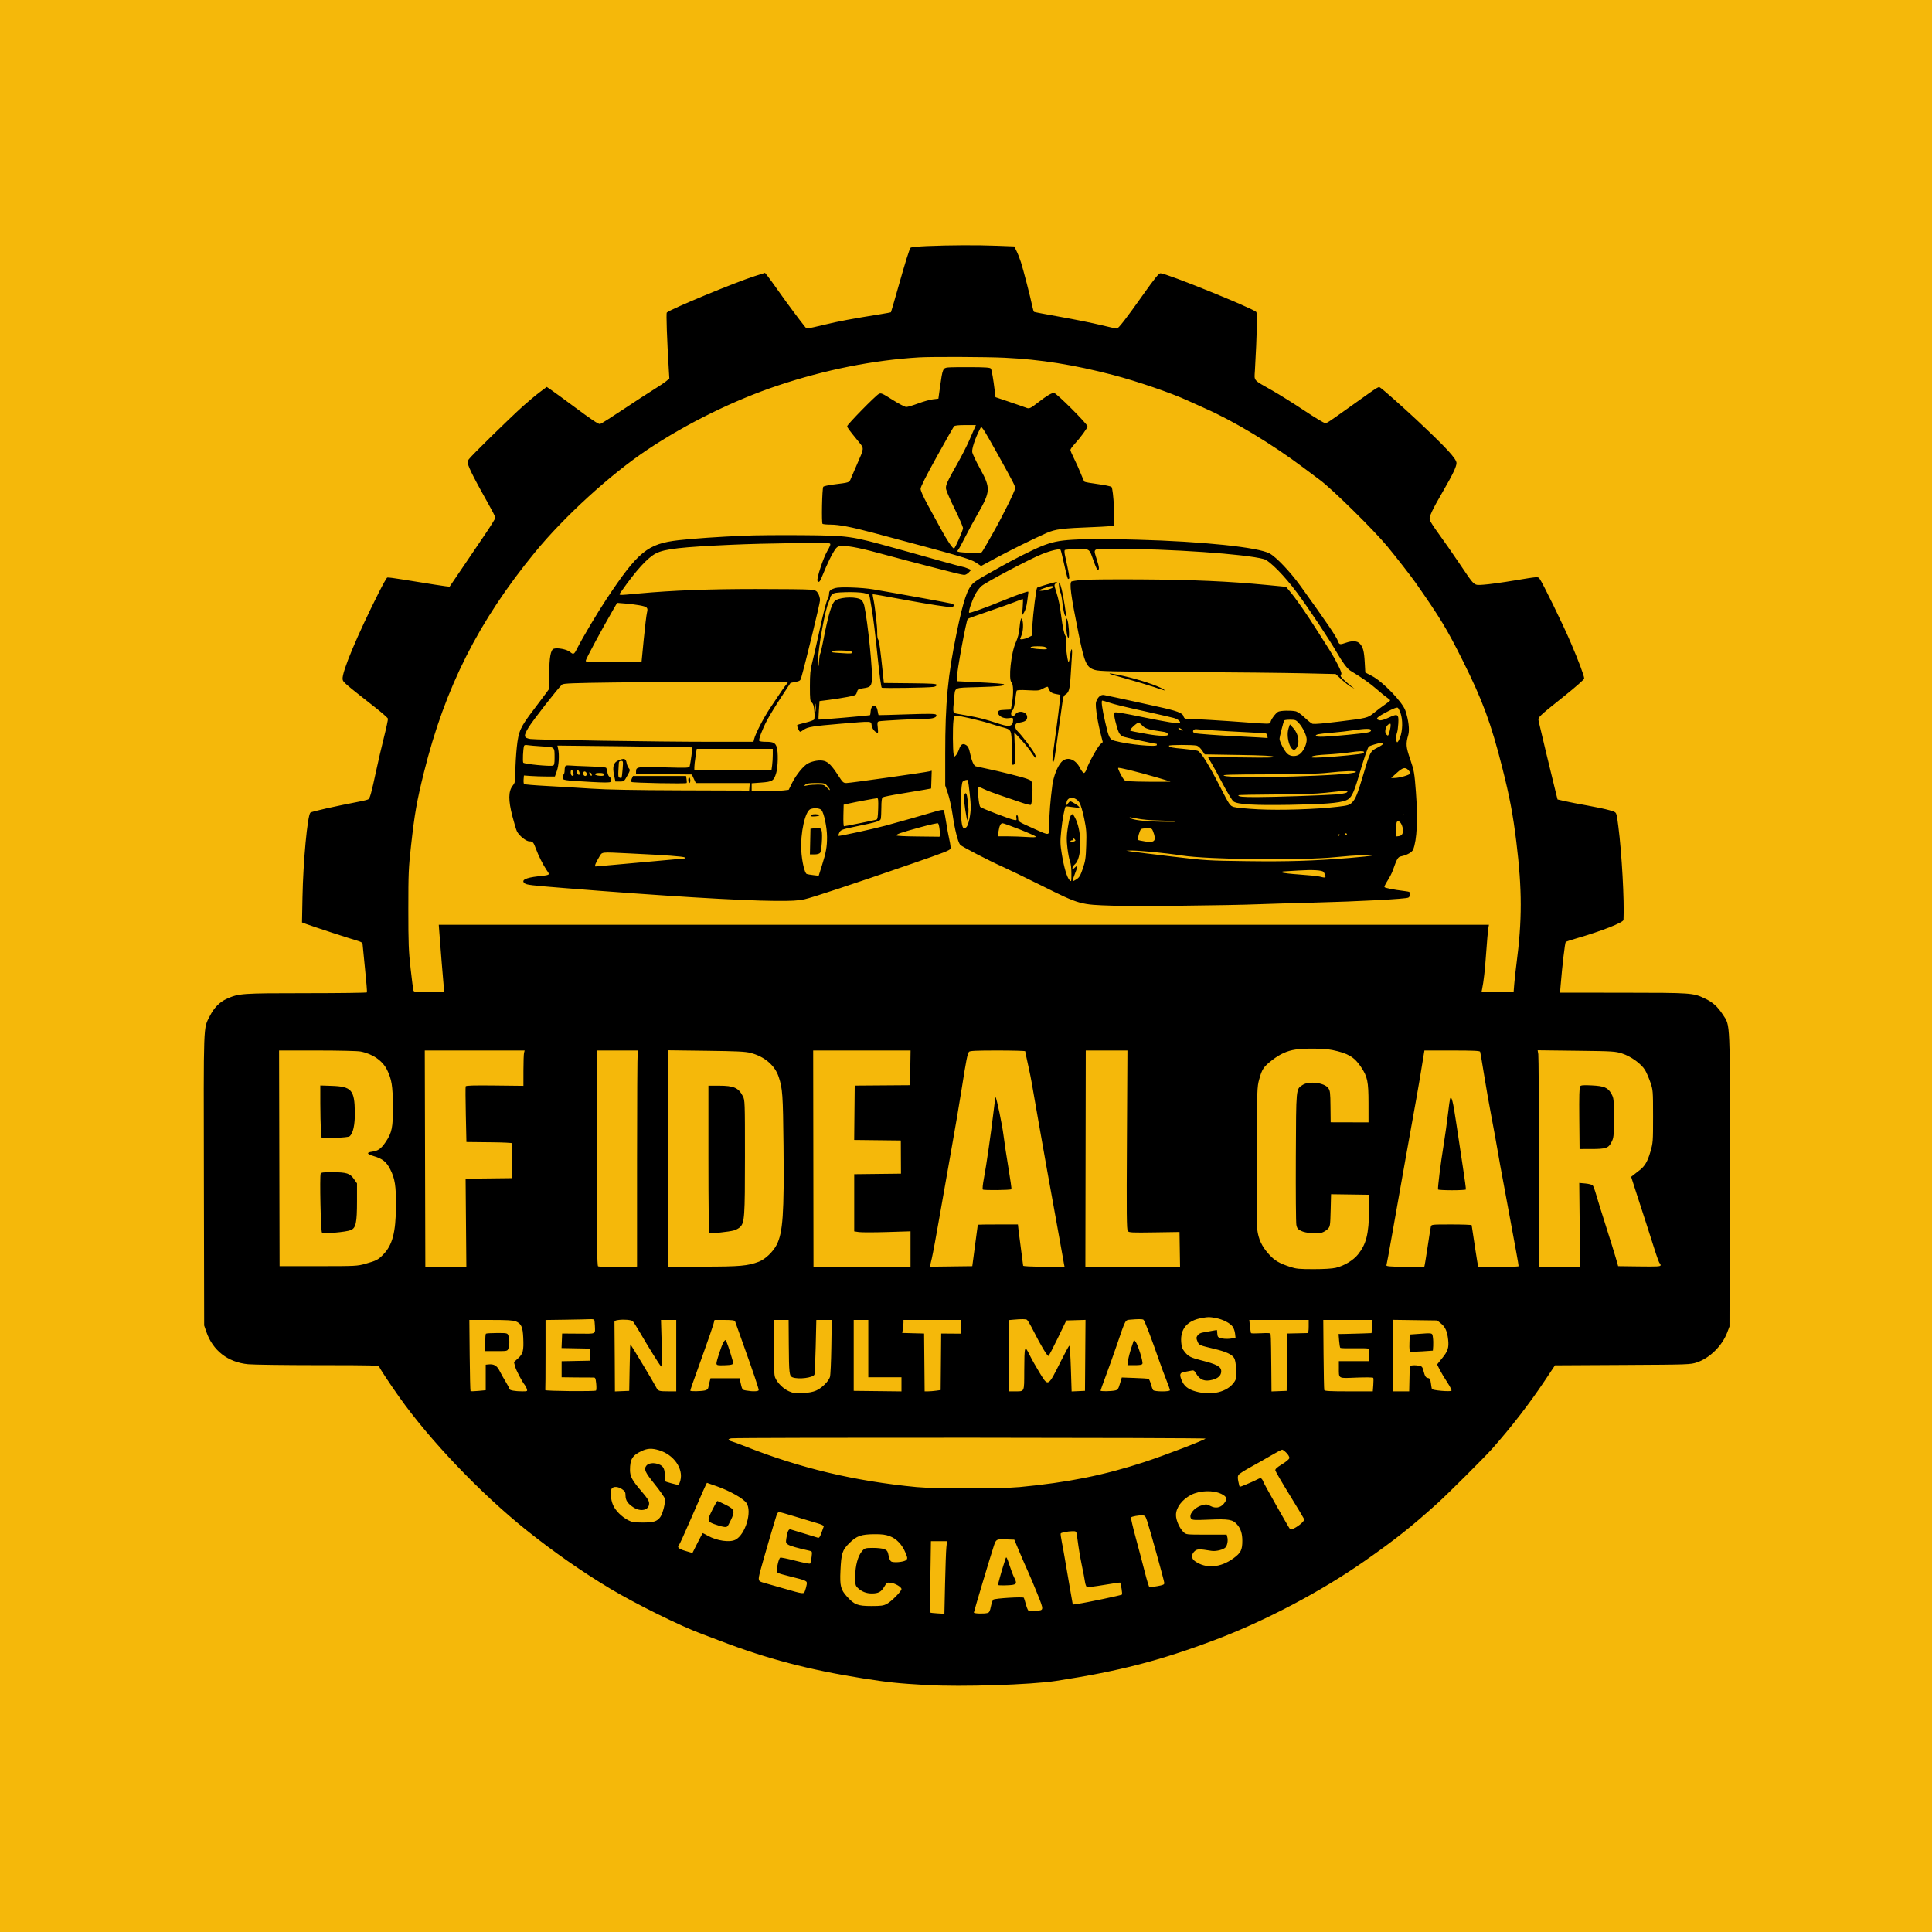 <svg width="512" height="512" viewBox="0 0 512 512" fill="none" xmlns="http://www.w3.org/2000/svg">
<rect width="512" height="512" fill="#F5B80A"/>
<path fill-rule="evenodd" clip-rule="evenodd" d="M245.623 65.216C243.385 65.313 241.451 65.503 241.326 65.639C240.999 65.995 239.977 69.259 237.953 76.412C236.979 79.856 236.15 82.708 236.11 82.75C236.071 82.793 234.914 83.008 233.539 83.23C225.469 84.531 222.578 85.073 218.42 86.063C213.798 87.164 213.794 87.165 213.357 86.623C211.823 84.719 208.539 80.302 206.459 77.344C205.119 75.439 203.732 73.527 203.378 73.095L202.734 72.309L199.967 73.189C194.755 74.846 177.76 81.889 176.714 82.826C176.51 83.009 176.739 89.639 177.235 97.891L177.381 100.318L176.56 101.009C176.109 101.389 174.633 102.381 173.28 103.213C171.926 104.046 168.235 106.45 165.077 108.556C161.919 110.661 159.188 112.384 159.01 112.384C158.498 112.384 156.776 111.226 151.901 107.602C149.409 105.75 146.814 103.853 146.134 103.387L144.897 102.539L143.07 103.904C142.065 104.655 140.103 106.291 138.711 107.539C135.052 110.819 124.75 120.92 124.216 121.75C123.781 122.427 123.79 122.524 124.436 124.112C124.806 125.022 126.118 127.582 127.353 129.801C131.023 136.397 131.25 136.831 131.25 137.244C131.25 137.462 129.997 139.482 128.465 141.733C126.933 143.984 124.222 147.984 122.44 150.622C120.658 153.26 119.175 155.446 119.145 155.48C119.086 155.547 112.8 154.581 106.759 153.576C104.647 153.224 102.788 152.986 102.628 153.048C102.469 153.109 101.507 154.807 100.491 156.82C94.665 168.367 90.581 178.126 90.796 179.985C90.884 180.75 91.131 180.965 99.493 187.527C101.267 188.919 102.758 190.238 102.806 190.458C102.855 190.678 102.382 192.896 101.755 195.387C101.128 197.879 100.194 201.896 99.678 204.314C98.456 210.041 98.043 211.547 97.622 211.811C97.432 211.93 96.617 212.154 95.81 212.31C88.745 213.673 82.557 215.065 82.258 215.359C81.481 216.124 80.341 228.321 80.163 237.775L80.037 244.457L81.195 244.89C82.945 245.543 92.763 248.753 94.528 249.248C95.592 249.547 96.079 249.818 96.082 250.114C96.085 250.351 96.376 253.299 96.728 256.666C97.08 260.032 97.31 262.88 97.24 262.994C97.169 263.108 89.954 263.204 81.206 263.206C63.958 263.212 63.292 263.258 60.101 264.691C58.214 265.537 56.724 267.054 55.609 269.263C53.861 272.724 53.955 270.157 54.035 312.696L54.109 351.268L54.681 352.933C56.39 357.913 60.384 361.019 65.744 361.538C67.112 361.67 75.46 361.782 84.294 361.786C99.345 361.793 100.368 361.822 100.529 362.259C100.734 362.815 103.171 366.502 105.749 370.154C113.838 381.613 127.452 395.867 139.529 405.519C146.731 411.275 154.189 416.487 161.585 420.934C168.416 425.041 180.601 431.059 186.109 433.046C186.64 433.238 188.828 434.067 190.973 434.888C203.253 439.593 214.469 442.538 228.642 444.781C235.39 445.849 238 446.123 245.562 446.555C254.752 447.08 273.204 446.49 279.9 445.456C296.571 442.884 307.377 440.097 321.875 434.631C335.302 429.568 350.215 421.706 361.743 413.61C369.839 407.926 373.994 404.632 380.837 398.472C383.59 395.994 393.525 386.097 395.455 383.909C400.655 378.017 405.279 372.033 409.39 365.875L412.09 361.83L430.015 361.733C447.663 361.638 447.968 361.627 449.706 361.048C453.08 359.924 456.404 356.645 457.729 353.133L458.333 351.534L458.403 312.968C458.483 269.623 458.58 271.97 456.58 268.899C455.175 266.743 453.889 265.591 451.768 264.588C448.671 263.124 448.314 263.1 430.149 263.084L413.424 263.069L413.588 261.07C414.021 255.821 414.729 249.812 414.936 249.633C415.062 249.524 416.305 249.105 417.697 248.703C424.382 246.77 430.206 244.485 430.243 243.78C430.5 238.849 429.788 225.958 428.872 218.969C428.345 214.94 428.553 215.32 426.546 214.723C425.563 214.431 422.96 213.874 420.761 213.485C418.563 213.097 415.865 212.574 414.766 212.323L412.767 211.867L412.305 210.022C411.275 205.914 407.898 191.867 407.751 191.078C407.559 190.052 407.526 190.084 414.699 184.347C417.521 182.09 419.829 180.053 419.829 179.82C419.829 179.11 418.406 175.317 416.207 170.167C414.188 165.437 408.773 154.353 407.97 153.305C407.583 152.801 407.466 152.81 401.512 153.803C398.177 154.36 394.428 154.874 393.182 154.946C390.446 155.104 390.968 155.566 386.643 149.156C384.912 146.591 382.497 143.128 381.274 141.459C380.052 139.79 378.977 138.124 378.884 137.757C378.684 136.961 379.533 135.145 382.461 130.104C384.967 125.791 385.987 123.652 385.988 122.717C385.988 121.569 383.304 118.668 375.321 111.185C371.882 107.962 366.523 103.206 365.904 102.829C365.222 102.412 365.979 101.954 358.234 107.474C351.579 112.217 351.731 112.118 351.148 112.118C350.864 112.118 348.375 110.616 345.617 108.782C342.858 106.947 339.093 104.589 337.248 103.541C331.953 100.534 332.403 101.049 332.565 98.176C333.125 88.239 333.242 82.974 332.909 82.666C331.716 81.566 309.074 72.415 307.544 72.415C307.093 72.415 306.031 73.721 302.993 78.01C298.411 84.479 296.4 87.07 295.962 87.068C295.721 87.066 293.785 86.64 291.66 86.121C289.535 85.602 284.743 84.635 281.012 83.973C277.281 83.311 274.141 82.715 274.035 82.65C273.93 82.585 273.703 81.844 273.532 81.004C273.072 78.746 271.194 71.477 270.557 69.484C270.252 68.531 269.727 67.201 269.391 66.529L268.779 65.306L264.165 65.13C258.858 64.929 251.494 64.963 245.623 65.216ZM266.205 94.799C275.829 95.266 284.539 96.651 294.991 99.374C301.23 101 310.472 104.171 314.774 106.163C315.911 106.689 317.92 107.595 319.239 108.176C327.017 111.604 337.022 117.626 345.459 123.96C347.423 125.434 349.371 126.891 349.787 127.198C353.038 129.591 364.048 140.431 367.624 144.759C370.06 147.709 373.883 152.615 375.115 154.375C381.701 163.781 383.43 166.636 387.631 175.052C392.889 185.582 395.142 191.678 398.101 203.381C400.075 211.186 400.949 215.785 401.844 223.099C403.396 235.763 403.401 243.884 401.865 255.55C401.648 257.194 401.392 259.528 401.296 260.737L401.121 262.935H396.864H392.607L392.757 262.203C393.202 260.022 393.521 257.191 393.858 252.41C394.064 249.479 394.313 246.631 394.409 246.082L394.585 245.082H255.432H116.28L116.454 247.414C116.748 251.354 117.365 258.967 117.556 261.004L117.737 262.935H113.72C110.126 262.935 109.687 262.886 109.559 262.469C109.48 262.213 109.145 259.605 108.814 256.674C108.292 252.042 108.213 249.983 108.213 240.952C108.213 231.431 108.273 230.019 108.933 224.101C109.886 215.55 110.451 212.342 112.344 204.713C117.925 182.233 126.792 164.646 141.759 146.373C149.55 136.862 161.832 125.66 171.619 119.139C182.052 112.187 194.574 106.034 206.176 102.158C218.654 97.989 231.469 95.436 243.564 94.707C246.893 94.507 261.4 94.566 266.205 94.799ZM251.241 97.382C249.88 97.515 249.781 97.751 249.132 102.426L248.684 105.658L247.23 105.829C246.431 105.923 244.663 106.417 243.301 106.927C241.939 107.437 240.533 107.854 240.175 107.854C239.817 107.854 238.175 107 236.525 105.956C233.768 104.212 233.474 104.086 232.89 104.399C231.982 104.884 224.511 112.516 224.515 112.953C224.519 113.299 225.026 113.983 227.66 117.2C229.014 118.854 229.026 118.712 227.181 122.909C226.473 124.522 225.711 126.283 225.489 126.824C225.043 127.911 225.233 127.846 220.84 128.403C219.479 128.575 218.28 128.849 218.175 129.01C217.86 129.495 217.682 138.605 217.983 138.827C218.13 138.934 219.106 139.024 220.153 139.026C222.341 139.031 225.667 139.668 231.173 141.134C254.434 147.332 257.15 148.117 258.576 149.055L259.997 149.991L263.772 147.955C267.729 145.818 273.838 142.802 277.338 141.255C279.676 140.222 281.456 139.999 289.97 139.676C292.632 139.575 294.951 139.404 295.126 139.296C295.592 139.008 295.066 129.521 294.557 129.05C294.356 128.863 292.702 128.518 290.881 128.282C289.06 128.046 287.484 127.76 287.378 127.646C287.272 127.532 286.856 126.6 286.453 125.574C286.051 124.548 285.26 122.782 284.694 121.65C284.129 120.517 283.666 119.433 283.666 119.241C283.666 119.048 284.155 118.356 284.751 117.703C286.413 115.883 288.196 113.444 288.196 112.991C288.196 112.376 279.934 104.124 279.319 104.124C278.676 104.124 277.358 104.907 275.273 106.528C273.052 108.255 272.767 108.387 271.956 108.059C271.582 107.907 269.597 107.216 267.545 106.522L263.815 105.26L263.612 103.559C263.251 100.529 262.822 98.063 262.594 97.692C262.419 97.408 261.276 97.323 257.363 97.301C254.61 97.286 251.855 97.322 251.241 97.382ZM258.248 113.517C258.039 113.993 257.394 115.476 256.814 116.812C256.234 118.148 254.919 120.726 253.894 122.541C250.901 127.834 250.551 128.614 250.715 129.621C250.794 130.111 251.848 132.519 253.055 134.971C254.263 137.424 255.233 139.679 255.21 139.983C255.158 140.679 253.131 145.26 252.84 145.342C252.483 145.443 251.006 143.255 249.266 140.049C248.365 138.39 246.803 135.525 245.796 133.683C244.698 131.677 243.964 130.018 243.964 129.546C243.964 129.026 245.419 126.137 248.248 121.039C250.605 116.794 252.658 113.169 252.811 112.985C253.001 112.756 253.96 112.651 255.857 112.651H258.626L258.248 113.517ZM264.663 120.839C268.872 128.456 269.011 128.73 269.011 129.428C269.011 130.069 265.759 136.646 263.23 141.12C260.298 146.306 260.183 146.491 259.862 146.51C258.783 146.576 255.143 146.446 254.41 146.317C253.623 146.177 253.571 146.116 253.915 145.727C254.125 145.488 254.959 143.973 255.767 142.361C256.575 140.749 258.027 138.056 258.995 136.376C262.535 130.231 262.586 129.391 259.722 124.194C258.662 122.27 257.729 120.295 257.65 119.804C257.511 118.946 258.433 116.145 259.597 113.894L260.021 113.075L260.592 113.79C260.906 114.184 262.737 117.356 264.663 120.839ZM197.199 141.962C190.336 142.262 183.736 142.717 179.857 143.158C171.614 144.096 169.116 146.132 160.729 158.749C158.264 162.457 154.366 169.024 152.87 171.987C152.132 173.451 151.954 173.527 151.05 172.766C150.245 172.089 147.768 171.601 146.758 171.922C145.922 172.187 145.546 174.319 145.567 178.676L145.586 182.483L144.746 183.65C144.285 184.291 142.797 186.27 141.441 188.047C137.881 192.711 137.405 193.77 136.954 198.033C136.751 199.949 136.584 202.813 136.582 204.398C136.579 207.127 136.54 207.331 135.85 208.237C134.711 209.73 134.693 212.077 135.787 216.312C136.26 218.14 136.804 219.944 136.995 220.321C137.586 221.483 139.427 222.966 140.278 222.966C141.185 222.966 141.394 223.204 142.035 224.965C142.688 226.76 143.941 229.246 144.89 230.63C145.788 231.94 145.91 231.856 142.575 232.235C139.255 232.613 138.008 233.268 139.044 234.09C139.561 234.5 140.654 234.631 149.503 235.342C175.363 237.42 196.099 238.682 205.46 238.747C209.884 238.778 211.502 238.689 213.187 238.324C215.197 237.889 226.056 234.292 241.699 228.881C250.45 225.854 251.709 225.36 251.892 224.885C251.973 224.673 251.843 223.645 251.602 222.601C251.361 221.556 250.971 219.429 250.734 217.875C250.497 216.32 250.219 214.91 250.115 214.743C249.979 214.523 249.298 214.627 247.678 215.114C244.921 215.943 238.067 217.888 234.611 218.82C231.308 219.712 222.319 221.661 222.175 221.518C222.115 221.457 222.226 221.076 222.422 220.67C222.791 219.908 223.112 219.789 226.91 219.003C232.456 217.855 233.249 217.613 233.408 217.021C233.494 216.7 233.566 215.343 233.568 214.005C233.57 212.38 233.682 211.487 233.905 211.313C234.088 211.17 236.276 210.726 238.768 210.326C241.259 209.927 244.077 209.455 245.029 209.279L246.761 208.958L246.839 206.604L246.916 204.251L246.223 204.425C245.025 204.725 225.261 207.511 224.326 207.511C223.515 207.511 223.326 207.343 222.215 205.626C220.451 202.899 219.548 201.963 218.377 201.648C217.259 201.346 215.442 201.632 214.119 202.316C212.96 202.915 210.993 205.321 209.954 207.41L209.01 209.308L207.635 209.473C206.878 209.564 204.67 209.64 202.728 209.641L199.198 209.643V208.609V207.575L201.756 207.383C204.734 207.16 205.082 206.934 205.712 204.813C206.194 203.189 206.264 199.193 205.831 197.953C205.446 196.847 204.898 196.586 202.962 196.586C202.081 196.586 201.296 196.481 201.216 196.351C200.986 195.979 202.02 193.246 203.301 190.837C203.946 189.624 205.605 186.908 206.988 184.801L209.503 180.971L210.795 180.718C211.912 180.5 212.118 180.357 212.317 179.666C213.528 175.444 217.317 159.839 217.316 159.072C217.316 158.528 217.089 157.711 216.812 157.258C216.361 156.518 216.136 156.414 214.643 156.258C213.726 156.162 207.268 156.087 200.291 156.09C187.652 156.095 178.421 156.448 169.354 157.272C163.407 157.813 163.867 157.857 164.594 156.817C168.565 151.133 171.638 147.757 173.863 146.633C176.2 145.452 180.556 144.96 194.002 144.358C202.841 143.961 219.53 143.749 219.924 144.028C220.189 144.214 220.029 144.676 219.224 146.053C218.156 147.881 216.338 153.446 216.646 153.945C216.95 154.436 217.229 154.237 217.662 153.22C217.896 152.67 218.466 151.321 218.929 150.222C219.391 149.123 220.201 147.475 220.729 146.56C221.525 145.181 221.838 144.869 222.556 144.734C223.972 144.468 227.258 145.045 232.639 146.503C235.423 147.258 238.841 148.17 240.233 148.53C241.625 148.889 244.383 149.608 246.362 150.128C252.661 151.781 255.007 152.347 255.575 152.35C255.879 152.352 256.408 152.056 256.75 151.692L257.372 151.03L256.405 150.626C255.874 150.404 255.306 150.222 255.144 150.222C254.982 150.222 252.31 149.505 249.206 148.629C246.103 147.753 242.425 146.722 241.032 146.338C239.64 145.953 237.901 145.472 237.169 145.269C225.402 142.004 224.928 141.937 212.654 141.83C206.939 141.781 199.984 141.84 197.199 141.962ZM284.199 143.037C280.648 143.243 278.717 143.651 275.939 144.777C273.629 145.715 268.438 148.326 265.147 150.207C263.682 151.045 261.666 152.18 260.669 152.73C259.671 153.279 258.46 154.076 257.977 154.5C256.379 155.903 255.321 159.023 253.554 167.542C251.18 178.989 250.492 186.203 250.492 199.651V208.177L251.22 210.309C251.62 211.482 252.191 214.105 252.489 216.14C253.03 219.847 253.85 223.087 254.44 223.857C254.791 224.315 262.297 228.207 265.813 229.754C267.059 230.302 271.676 232.537 276.072 234.72C286.213 239.756 286.197 239.752 294.991 240.02C301.238 240.21 325.173 239.966 333.761 239.625C335.886 239.54 342.242 239.353 347.884 239.208C360.229 238.891 372.535 238.243 373.227 237.872C373.506 237.723 373.731 237.317 373.731 236.965C373.731 236.389 373.584 236.309 372.199 236.137C369.139 235.757 366.968 235.321 366.885 235.069C366.837 234.928 367.219 234.159 367.733 233.361C368.247 232.564 368.861 231.367 369.096 230.703C370.244 227.467 370.459 227.106 371.341 226.926C372.886 226.61 374.216 225.856 374.505 225.133C375.513 222.603 375.776 217.1 375.232 209.909C374.842 204.754 374.758 204.267 373.729 201.249C372.58 197.881 372.52 197.131 373.212 194.741C373.594 193.418 373.277 190.772 372.442 188.314C371.675 186.058 366.476 180.66 363.628 179.164L361.821 178.214L361.666 175.476C361.499 172.519 361.218 171.474 360.343 170.54C359.671 169.822 358.349 169.75 356.677 170.34C355.1 170.896 354.904 170.855 354.569 169.892C354.164 168.732 351.537 164.865 344.694 155.357C341.974 151.576 338.244 147.64 336.465 146.672C333.434 145.022 318.67 143.485 301.46 143.028C290.892 142.747 289.158 142.748 284.199 143.037ZM281.651 147.957C282.362 151.213 282.869 153.244 283.008 153.383C283.077 153.452 283.219 153.422 283.324 153.318C283.492 153.149 283.261 151.848 282.243 147.231C282.09 146.539 282.058 145.879 282.172 145.766C282.286 145.652 283.755 145.549 285.437 145.536C288.963 145.51 288.581 145.219 289.924 148.956C290.332 150.092 290.763 151.021 290.881 151.021C291.377 151.021 291.342 150.453 290.723 148.462C289.689 145.134 289.247 145.425 295.324 145.427C310.04 145.43 330.153 146.821 334.96 148.167C336.468 148.59 340.446 152.636 343.791 157.15C346.902 161.349 352.216 169.341 354.243 172.871C355.743 175.484 357.06 177.25 357.876 177.746C361.084 179.694 363.027 181.061 364.841 182.644C365.993 183.651 367.266 184.684 367.669 184.941C368.072 185.197 368.401 185.494 368.401 185.601C368.401 185.707 367.777 186.214 367.015 186.727C366.254 187.24 364.958 188.215 364.136 188.893C362.452 190.282 362.35 190.307 354.679 191.24C350.515 191.747 348.705 191.903 347.872 191.827C347.645 191.807 346.717 191.086 345.81 190.225C344.808 189.274 343.832 188.595 343.324 188.493C342.007 188.23 339.444 188.298 338.748 188.615C338.091 188.914 336.692 190.838 336.692 191.444C336.692 191.89 335.887 191.885 329.762 191.4C325.47 191.061 315.574 190.46 314.248 190.458C313.98 190.458 313.718 190.182 313.622 189.801C313.407 188.943 311.897 188.381 306.849 187.281C304.724 186.818 301.966 186.209 300.72 185.929C299.474 185.648 297.256 185.168 295.79 184.862C294.325 184.556 292.897 184.257 292.616 184.198C291.883 184.043 291.196 184.489 290.705 185.439C290.337 186.151 290.317 186.605 290.565 188.706C290.723 190.048 291.166 192.387 291.548 193.903L292.243 196.659L291.577 197.276C290.832 197.967 288.432 202.304 287.94 203.847C287.765 204.397 287.453 204.847 287.247 204.847C287.041 204.847 286.567 204.243 286.193 203.505C284.964 201.079 282.713 200.377 281.261 201.966C280.219 203.108 279.186 205.776 278.878 208.122C278.34 212.229 278.071 215.639 278.071 218.343C278.071 221.684 278.413 221.581 273.941 219.586C269.814 217.746 269.81 217.743 269.81 216.828C269.81 216.394 269.677 216.038 269.513 216.038C269.336 216.038 269.269 216.319 269.348 216.73C269.467 217.354 269.412 217.409 268.779 217.296C267.618 217.087 260.16 214.23 259.796 213.855C259.333 213.378 258.968 208.577 259.395 208.577C259.566 208.577 260.208 208.833 260.822 209.147C261.436 209.46 263.44 210.222 265.275 210.841C267.11 211.459 269.596 212.306 270.801 212.723C272.004 213.14 273.081 213.389 273.193 213.277C273.488 212.982 273.743 209.353 273.562 208.01C273.416 206.921 273.339 206.836 272.101 206.376C270.757 205.878 264.929 204.421 261.15 203.638C259.978 203.395 258.82 203.144 258.577 203.079C258.053 202.939 257.469 201.566 257.031 199.444C256.794 198.298 256.541 197.791 256.04 197.464C255.166 196.891 254.603 197.229 254.143 198.604C253.953 199.172 253.593 199.863 253.344 200.139C252.904 200.627 252.885 200.619 252.722 199.88C252.494 198.851 252.454 192.796 252.663 191.057C252.806 189.863 252.913 189.658 253.395 189.658C254.26 189.658 259.841 190.947 262.083 191.666C263.182 192.017 264.741 192.484 265.547 192.702C268.121 193.399 268.048 193.244 268.143 198.208C268.188 200.597 268.274 202.6 268.334 202.66C268.394 202.719 268.588 202.678 268.766 202.569C269.007 202.42 269.05 201.32 268.937 198.218L268.785 194.066L270.63 196.059C271.645 197.155 272.92 198.755 273.464 199.614C274.483 201.223 274.993 201.309 274.185 199.735C273.588 198.575 270.98 195.109 269.86 193.989C269.215 193.344 269 192.913 269.061 192.387C269.133 191.766 269.302 191.642 270.305 191.472C271.711 191.234 272.209 190.859 272.209 190.04C272.209 188.626 269.953 188.093 269.074 189.299C268.776 189.707 268.429 189.926 268.252 189.816C267.815 189.546 267.872 188.572 268.345 188.222C268.601 188.033 268.845 187.106 269.019 185.661C269.169 184.416 269.342 183.254 269.403 183.081C269.483 182.851 270.304 182.807 272.422 182.919C275.146 183.063 275.405 183.032 276.476 182.435C277.107 182.084 277.664 181.917 277.717 182.064C278.176 183.342 278.541 183.674 279.745 183.908L281.007 184.153L280.848 185.906C280.761 186.871 280.28 190.655 279.78 194.316C278.789 201.565 278.758 201.916 279.104 201.916C279.333 201.916 279.525 200.805 280.329 194.854C280.787 191.464 281.493 186.451 281.689 185.198C281.764 184.721 282.054 184.212 282.339 184.06C283.258 183.568 283.516 182.657 283.73 179.133C283.846 177.228 284.002 174.77 284.076 173.671C284.232 171.36 283.835 171.612 283.546 174.007C283.444 174.852 283.27 175.487 283.159 175.418C282.852 175.229 282.255 170.077 282.463 169.422C282.563 169.106 282.515 168.692 282.357 168.502C282.026 168.103 281.591 166.101 281.251 163.412C280.877 160.457 280.53 158.752 279.899 156.78C279.329 154.997 279.327 154.934 279.808 154.581C280.081 154.382 280.191 154.22 280.053 154.222C279.549 154.229 275.036 155.549 274.841 155.747C274.594 155.997 273.784 162.481 273.567 165.943L273.408 168.475L272.475 168.94C271.648 169.354 270.343 169.578 270.343 169.306C270.343 169.251 270.523 168.775 270.743 168.249C271.162 167.247 271.247 165.107 270.904 164.231C270.705 163.724 270.7 163.724 270.504 164.231C270.394 164.513 270.234 165.583 270.148 166.609C270.045 167.833 269.722 169.07 269.207 170.207C267.936 173.017 267.183 180.122 268.078 180.865C268.565 181.269 268.617 183.888 268.186 186.36L267.895 188.035L266.254 188.114C264.79 188.184 264.605 188.256 264.53 188.785C264.399 189.711 265.892 190.524 267.346 190.319C268.417 190.167 268.478 190.194 268.478 190.819C268.478 192.408 267.588 192.719 265.223 191.953C260.316 190.365 259.446 190.154 253.689 189.158C252.482 188.949 252.483 188.955 252.844 185.262C253.166 181.965 252.491 182.306 259.106 182.1C264.822 181.921 266.08 181.795 266.08 181.398C266.08 181.196 264.011 181.036 257.087 180.7L253.556 180.529V179.79C253.556 178.019 256.055 164.446 256.461 164.011C256.564 163.901 258.946 163.032 261.755 162.08C264.563 161.128 267.768 159.989 268.876 159.549C269.984 159.109 270.959 158.749 271.044 158.749C271.129 158.749 271.117 159.738 271.019 160.947L270.839 163.145L271.4 162.257C271.732 161.732 272.061 160.575 272.207 159.425C272.343 158.355 272.473 157.376 272.496 157.248C272.519 157.121 272.524 156.929 272.506 156.822C272.47 156.599 269.852 157.513 265.813 159.158C260.97 161.13 257.003 162.551 256.828 162.375C256.589 162.137 257.474 159.434 258.378 157.637C258.797 156.805 259.594 155.743 260.15 155.276C261.436 154.196 272.903 148.138 276.072 146.864C278.425 145.919 280.713 145.368 281.027 145.672C281.115 145.756 281.396 146.784 281.651 147.957ZM286.477 153.698C285.312 153.829 284.203 153.996 284.012 154.069C283.32 154.335 283.764 157.72 285.829 167.924C287.406 175.722 287.919 176.868 290.127 177.538C291.345 177.908 294.475 177.98 314.176 178.097C326.633 178.17 340.681 178.32 345.393 178.429L353.959 178.627L355.543 180.079C356.414 180.878 357.535 181.749 358.034 182.016L358.942 182.502L358.143 181.886C357.703 181.547 356.832 180.803 356.208 180.232C355.302 179.403 355.136 179.119 355.382 178.822C355.624 178.531 355.454 177.977 354.596 176.26C353.995 175.056 353.038 173.351 352.471 172.471C351.904 171.592 350.493 169.374 349.336 167.542C346.075 162.377 343.464 158.636 341.559 156.398L340.806 155.513L335.618 155.012C325.655 154.049 316.139 153.631 302.186 153.544C294.711 153.497 287.643 153.566 286.477 153.698ZM280.67 155.489C280.744 156.183 280.914 156.888 281.047 157.057C281.18 157.225 281.414 158.48 281.566 159.845C281.812 162.047 282.2 163.501 282.471 163.231C282.618 163.083 281.862 158.269 281.38 156.281C280.861 154.142 280.481 153.718 280.67 155.489ZM279.074 155.605C278.944 155.994 276.595 156.645 275.673 156.547C275.161 156.493 275.377 156.344 276.605 155.902C278.441 155.241 279.227 155.147 279.074 155.605ZM221.314 155.847C220.068 156.228 219.715 156.556 219.715 157.333C219.715 157.691 219.584 158.23 219.424 158.529C218.961 159.393 218.221 162.271 216.923 168.25C216.259 171.305 215.474 174.731 215.176 175.865C214.751 177.486 214.636 178.763 214.636 181.853C214.636 185.396 214.686 185.819 215.144 186.187C215.521 186.489 215.694 187.075 215.812 188.459C215.9 189.485 215.875 190.478 215.757 190.667C215.639 190.855 214.618 191.23 213.488 191.499C212.359 191.768 211.366 192.056 211.283 192.14C211.087 192.335 211.783 193.922 212.064 193.922C212.181 193.922 212.601 193.683 212.998 193.391C214.012 192.646 215.493 192.405 222.78 191.798C231.441 191.077 230.804 191.039 231.004 192.291C231.149 193.194 232.002 194.188 232.632 194.188C232.712 194.188 232.701 193.541 232.608 192.751C232.46 191.488 232.501 191.295 232.947 191.153C233.442 190.996 243.283 190.475 245.978 190.464C247.5 190.457 248.562 189.899 248.047 189.376C247.806 189.132 245.996 189.117 240.319 189.311C236.241 189.45 232.872 189.542 232.831 189.515C232.79 189.488 232.667 188.94 232.558 188.299C232.249 186.487 230.881 186.618 230.735 188.473C230.692 189.018 230.623 189.486 230.582 189.514C230.405 189.632 217.029 190.791 216.943 190.696C216.89 190.638 216.923 189.512 217.016 188.193L217.184 185.795L219.715 185.471C221.108 185.293 223.282 184.951 224.547 184.711C226.759 184.292 226.858 184.242 227.088 183.438C227.307 182.674 227.452 182.584 228.762 182.395C230.559 182.137 230.839 181.901 231.054 180.468C231.362 178.412 229.988 164.798 229.037 160.481C228.908 159.894 228.561 159.219 228.265 158.98C227.186 158.106 223.222 158.137 221.549 159.032C220.442 159.625 219.598 162.393 217.98 170.738C217.739 171.983 217.457 173.122 217.354 173.269C217.251 173.417 217.128 174.197 217.082 175.003C216.969 176.951 216.784 177.071 216.784 175.195C216.784 171.912 218.696 161.34 219.605 159.599C219.81 159.204 219.979 158.691 219.98 158.457C219.981 158.223 220.234 157.804 220.542 157.524C221.012 157.098 221.607 157.003 224.258 156.928C225.993 156.879 228.075 156.977 228.885 157.145C230.248 157.428 230.366 157.513 230.495 158.299C230.571 158.766 230.77 159.928 230.936 160.88C231.455 163.848 231.927 167.685 232.675 175.003C233.072 178.887 233.519 182.145 233.669 182.245C233.961 182.439 245.917 182.259 247.361 182.039C247.875 181.96 248.227 181.751 248.227 181.523C248.227 181.202 247.105 181.129 241.232 181.069L234.238 180.998L234.028 179C233.288 171.95 232.995 169.809 232.727 169.486C232.56 169.285 232.445 168.477 232.471 167.69C232.518 166.253 231.873 160.601 231.437 158.623C231.308 158.04 231.235 157.533 231.273 157.494C231.312 157.456 232.294 157.597 233.457 157.809C234.619 158.021 237.848 158.609 240.633 159.117C246.341 160.159 251.019 160.88 252.058 160.88C252.854 160.88 253.03 160.197 252.29 159.981C251.591 159.776 238.858 157.461 231.44 156.19C228.46 155.679 222.519 155.478 221.314 155.847ZM169.416 160.398C171.548 160.793 171.791 161.026 171.455 162.346C171.306 162.932 170.922 166.11 170.602 169.407L170.02 175.403L162.626 175.473C155.786 175.539 155.232 175.51 155.232 175.086C155.232 174.684 159.508 166.729 162.488 161.588L163.546 159.764L165.717 159.939C166.911 160.036 168.576 160.242 169.416 160.398ZM282.569 164.478C282.415 166.348 282.798 169.215 283.171 168.985C283.466 168.802 283.217 165.13 282.848 164.211C282.664 163.751 282.625 163.788 282.569 164.478ZM277.298 171.704C277.624 172.097 277.473 172.127 275.607 172.033C272.735 171.887 272.179 171.272 274.921 171.272C276.457 171.272 277.025 171.376 277.298 171.704ZM225.781 172.871C225.847 173.214 225.486 173.246 223.253 173.098C220.201 172.895 220.44 172.941 220.654 172.595C220.758 172.427 221.785 172.349 223.265 172.395C225.18 172.455 225.721 172.558 225.781 172.871ZM294.082 178.579C294.144 178.641 296.172 179.237 298.59 179.903C301.007 180.57 304.238 181.538 305.768 182.056C308.856 183.099 309.066 183.149 308.307 182.654C306.885 181.726 301.647 179.987 297.727 179.142C294.655 178.479 293.859 178.356 294.082 178.579ZM208.79 180.785C208.79 180.879 208.604 181.162 208.377 181.414C207.938 181.899 206.944 183.342 204.077 187.66C202.34 190.276 200.21 194.408 199.854 195.854L199.673 196.586L188.71 196.585C174.301 196.583 141.975 196.082 140.551 195.839C138.782 195.537 138.701 195.084 140.021 192.862C141.101 191.044 147.997 182.206 148.956 181.409C149.325 181.103 151.891 181.003 162.912 180.862C181.581 180.624 208.79 180.578 208.79 180.785ZM293.817 186.152C295.406 186.694 297.614 187.229 304.983 188.86C307.695 189.461 310.441 190.098 311.086 190.276C312.205 190.586 313.018 191.306 312.656 191.667C312.46 191.863 308.879 191.28 303.385 190.158C297.002 188.854 295.539 188.622 295.279 188.873C295.026 189.117 295.917 192.88 296.532 194.163C296.713 194.54 297.16 194.991 297.525 195.164C298.022 195.4 305.901 197.119 306.485 197.119C306.538 197.119 306.582 197.258 306.582 197.426C306.582 198.045 298.995 197.302 295.437 196.335C294.052 195.959 293.85 195.564 292.888 191.366C292.052 187.716 291.774 185.661 292.117 185.661C292.26 185.661 293.025 185.882 293.817 186.152ZM216.178 188.393C216.119 188.869 216.07 188.479 216.07 187.527C216.07 186.574 216.119 186.184 216.178 186.661C216.237 187.137 216.237 187.916 216.178 188.393ZM371.18 189.056C371.778 190.811 371.719 193.58 371.046 195.38C370.742 196.194 370.382 196.791 370.246 196.707C369.934 196.514 369.927 194.948 370.235 194.138C370.364 193.798 370.514 192.695 370.568 191.687C370.7 189.219 370.427 189.057 368.023 190.181C366.825 190.741 365.988 190.978 365.571 190.873C364.321 190.559 364.795 190.075 367.943 188.448C369.424 187.683 370.235 187.399 370.447 187.571C370.62 187.711 370.949 188.38 371.18 189.056ZM344.177 191.59C345.261 192.775 346.285 194.907 346.285 195.981C346.285 197.137 345.637 198.664 344.756 199.584C343.81 200.571 342.034 200.62 341.098 199.684C340.318 198.904 339.091 196.528 339.091 195.799C339.091 195.273 340.1 191.322 340.336 190.924C340.401 190.814 341.114 190.724 341.919 190.724C343.232 190.724 343.466 190.814 344.177 191.59ZM302.731 192.29C303.429 193.073 304.559 193.417 307.912 193.865C308.991 194.01 309.397 194.183 309.463 194.524C309.54 194.922 309.332 194.987 308.001 194.983C307.147 194.98 305.43 194.787 304.184 194.554C302.938 194.321 301.408 194.042 300.784 193.934C300.16 193.827 299.58 193.67 299.495 193.585C299.287 193.377 301.275 191.524 301.706 191.524C301.894 191.524 302.355 191.868 302.731 192.29ZM368.479 192.789C368.393 193.339 368.216 194.079 368.085 194.434C367.867 195.024 367.81 195.043 367.424 194.657C366.663 193.897 367.401 191.845 368.451 191.798C368.552 191.794 368.564 192.24 368.479 192.789ZM341.495 192.97C340.631 195.589 342.274 199.989 343.5 198.339C344.538 196.941 344.185 194.53 342.707 192.917L341.829 191.959L341.495 192.97ZM313.126 193.247C313.411 193.462 313.517 193.642 313.361 193.647C313.206 193.652 312.846 193.479 312.562 193.264C312.278 193.049 312.172 192.869 312.327 192.864C312.482 192.86 312.842 193.032 313.126 193.247ZM325.368 193.778C329.618 194.009 333.695 194.225 334.428 194.259C335.604 194.314 335.77 194.395 335.849 194.951L335.938 195.581L333.584 195.424C332.289 195.337 329.671 195.2 327.766 195.118C323.427 194.931 317.258 194.472 316.641 194.29C315.705 194.013 316.277 193.035 317.241 193.265C317.461 193.317 321.118 193.548 325.368 193.778ZM363.339 193.493C363.339 194.064 362.841 194.165 357.235 194.727C351.584 195.294 348.683 195.392 348.683 195.016C348.683 194.615 349.349 194.484 352.901 194.182C354.782 194.022 357.331 193.735 358.564 193.543C361.745 193.048 363.339 193.032 363.339 193.493ZM366.536 197.116C366.536 197.26 365.827 197.736 364.959 198.174C363.139 199.093 363.086 199.198 361.207 205.561C359.77 210.424 359.195 211.827 358.273 212.71C357.592 213.362 357.168 213.485 354.494 213.8C348.834 214.467 339.322 214.773 333.466 214.476C330.475 214.325 327.549 214.045 326.964 213.854C325.927 213.515 325.835 213.378 323.236 208.311C320.248 202.487 318.287 199.339 317.422 198.983C317.102 198.852 315.437 198.616 313.721 198.46C310.462 198.164 309.78 198.019 309.78 197.624C309.78 197.354 316.242 197.345 317.197 197.614C317.539 197.71 318.145 198.268 318.542 198.853L319.264 199.917L328.245 200.064C334.738 200.171 337.316 200.301 337.549 200.534C337.801 200.785 335.938 200.826 329.021 200.72C324.154 200.645 320.172 200.646 320.172 200.722C320.172 200.798 320.5 201.367 320.902 201.988C321.303 202.607 322.665 205.09 323.928 207.504C325.19 209.917 326.52 212.114 326.882 212.384C327.955 213.185 332.349 213.449 341.888 213.285C350.879 213.131 354.739 212.831 356.619 212.142C358.068 211.611 358.684 210.457 360.114 205.59C361.461 201.006 362.416 198.201 362.743 197.875C363.02 197.598 365.29 196.916 366.07 196.876C366.327 196.863 366.536 196.971 366.536 197.116ZM143.685 197.804C147.109 198.011 146.961 197.871 146.967 200.925C146.97 202.306 146.875 202.769 146.562 202.889C145.848 203.163 138.897 202.483 138.667 202.117C138.47 201.802 138.622 198.478 138.869 197.69C138.948 197.439 139.249 197.373 139.846 197.476C140.321 197.558 142.048 197.705 143.685 197.804ZM183.442 198.069C183.552 198.171 182.999 202.298 182.774 203.063C182.64 203.516 182.254 203.533 175.999 203.358C168.871 203.159 168.555 203.206 168.555 204.475V205.105L175.949 205.175L183.343 205.246L183.869 206.379L184.395 207.511H191.546H198.697L198.614 208.511L198.532 209.51L180.545 209.45C168.068 209.408 160.764 209.269 156.697 208.995C153.473 208.778 148.197 208.462 144.973 208.293C141.749 208.124 139.013 207.895 138.893 207.784C138.773 207.672 138.713 207.116 138.759 206.547L138.844 205.513L140.709 205.645C141.735 205.719 143.582 205.778 144.813 205.779L147.052 205.779L147.568 204.314C148.105 202.789 148.266 200.077 147.913 198.485L147.714 197.585L165.528 197.781C175.327 197.889 183.388 198.019 183.442 198.069ZM204.794 200.013C204.794 200.872 204.717 202.131 204.624 202.811L204.455 204.047H194.232H184.009L184.008 203.314C184.007 202.911 184.148 201.653 184.32 200.517L184.635 198.452H194.714H204.794V200.013ZM361.473 199.292C361.473 199.399 361.369 199.55 361.241 199.63C360.864 199.863 354.147 200.537 350.549 200.703C347.71 200.834 347.286 200.803 347.679 200.494C347.983 200.256 349.351 200.068 351.676 199.945C353.621 199.842 356.291 199.597 357.61 199.401C360.185 199.018 361.473 198.981 361.473 199.292ZM163.864 201.523C162.587 202.083 162.269 203.143 162.722 205.325L163.092 207.112H164.239C165.358 207.112 165.406 207.075 166.226 205.595C167.001 204.197 167.033 204.04 166.645 203.596C166.414 203.331 166.143 202.665 166.045 202.115C165.844 200.995 165.364 200.864 163.864 201.523ZM165.002 203.82C164.91 205.014 164.778 206.048 164.708 206.118C164.638 206.187 164.401 206.176 164.181 206.092C163.874 205.974 163.803 205.582 163.873 204.393C163.924 203.543 163.979 202.578 163.995 202.249C164.016 201.822 164.19 201.649 164.597 201.649C165.15 201.649 165.164 201.725 165.002 203.82ZM149.969 202.906C149.781 202.974 149.636 203.473 149.636 204.054C149.636 204.619 149.516 205.156 149.369 205.246C149.223 205.337 149.103 205.695 149.103 206.042C149.103 206.786 149.201 206.802 156.679 207.225C159.989 207.413 161.561 207.41 161.793 207.218C162.165 206.908 161.986 206.191 161.432 205.774C161.233 205.625 161.019 205.094 160.956 204.595C160.893 204.096 160.741 203.588 160.618 203.465C160.496 203.343 158.485 203.179 156.148 203.102C153.812 203.024 151.541 202.921 151.101 202.873C150.662 202.825 150.152 202.84 149.969 202.906ZM306.582 206.029C308.414 206.558 310.033 207.044 310.179 207.109C310.326 207.174 307.722 207.201 304.393 207.169C299.417 207.122 298.271 207.04 297.952 206.712C297.392 206.135 296.176 203.753 296.322 203.517C296.453 203.305 301.063 204.434 306.582 206.029ZM373.198 204.047C373.491 204.34 373.731 204.745 373.731 204.947C373.731 205.349 370.863 206.179 369.476 206.179H368.662L370.133 204.847C371.734 203.397 372.379 203.229 373.198 204.047ZM151.928 204.726C152.116 205.476 151.954 205.793 151.519 205.524C151.162 205.303 151.143 204.047 151.496 204.047C151.64 204.047 151.834 204.353 151.928 204.726ZM153.589 204.831C153.649 205.244 153.564 205.401 153.322 205.322C153.126 205.257 152.927 204.931 152.878 204.596C152.817 204.183 152.902 204.025 153.144 204.105C153.34 204.17 153.54 204.496 153.589 204.831ZM155.498 205.142C155.498 205.419 155.328 205.646 155.12 205.646C154.7 205.646 154.449 205.147 154.627 204.664C154.803 204.185 155.498 204.566 155.498 205.142ZM359.342 204.561C359.342 205.549 326.515 206.493 324.35 205.567C323.748 205.31 326.053 205.24 335.941 205.213C344.892 205.189 349.272 205.071 351.881 204.783C356.147 204.312 359.342 204.217 359.342 204.561ZM156.83 205.275C156.83 205.795 156.631 205.737 156.301 205.119C156.071 204.689 156.093 204.621 156.424 204.748C156.648 204.834 156.83 205.071 156.83 205.275ZM160.028 205.262C160.028 205.584 159.78 205.658 158.916 205.595C157.326 205.478 157.234 204.847 158.807 204.847C159.734 204.847 160.028 204.946 160.028 205.262ZM167.437 206.319C167.25 206.73 167.226 207.086 167.376 207.23C167.629 207.475 181.74 207.745 181.959 207.51C182.026 207.437 182.022 206.988 181.949 206.512L181.817 205.646H174.781H167.744L167.437 206.319ZM182.411 206.696C182.411 207.144 182.531 207.511 182.677 207.511C182.824 207.511 182.944 207.219 182.944 206.861C182.944 206.503 182.824 206.136 182.677 206.046C182.522 205.95 182.411 206.221 182.411 206.696ZM256.503 206.778C256.73 207.714 257.262 212.601 257.264 213.773C257.269 215.775 256.671 218.634 256.135 219.169C255.328 219.976 254.949 219.394 254.757 217.055C254.47 213.576 254.687 207.673 255.121 207.152C255.418 206.795 256.441 206.519 256.503 206.778ZM219.096 208.111C219.723 208.807 220.073 209.377 219.875 209.377C219.799 209.377 219.431 209.047 219.058 208.644C218.456 207.995 218.188 207.911 216.716 207.912C215.801 207.912 214.573 208.01 213.986 208.128C212.993 208.329 212.956 208.316 213.438 207.927C213.817 207.622 214.568 207.511 216.256 207.511C218.304 207.511 218.616 207.577 219.096 208.111ZM356.852 210.045C356.611 210.222 355.225 210.448 353.772 210.548C349.768 210.824 337.606 211.227 333.05 211.235C329.213 211.241 328.166 211.137 328.166 210.747C328.166 210.653 332.572 210.558 337.958 210.536C344.945 210.508 348.82 210.375 351.481 210.072C356.593 209.49 356.778 209.475 357.05 209.608C357.183 209.672 357.093 209.869 356.852 210.045ZM255.526 210.861C255.375 211.465 255.616 213.72 256.138 216.571L256.309 217.504L256.528 216.171C256.737 214.902 256.717 214.369 256.348 211.442C256.173 210.055 255.795 209.788 255.526 210.861ZM286.084 212.739C286.399 213.249 286.948 215.104 287.318 216.913C287.903 219.768 287.969 220.643 287.859 224.032C287.75 227.389 287.633 228.192 286.966 230.157C286.332 232.024 286.039 232.524 285.289 233.023C284.79 233.356 284.325 233.573 284.257 233.505C284.189 233.437 284.448 232.595 284.832 231.635C285.704 229.457 285.711 229.1 284.865 229.894C284.3 230.426 284.199 230.451 284.199 230.061C284.199 229.809 284.508 229.336 284.886 229.012C286.643 227.5 286.789 220.959 285.15 217.252C284.79 216.438 284.373 215.772 284.223 215.772C283.729 215.772 283.357 216.859 282.961 219.462C282.642 221.558 282.626 222.525 282.874 224.694C283.042 226.157 283.348 227.76 283.556 228.257C283.782 228.798 283.933 230.078 283.933 231.451C283.933 233.714 283.926 233.736 283.423 233.217C282.746 232.521 281.971 229.893 281.384 226.311C280.962 223.731 280.944 223.022 281.232 220.182C281.529 217.256 282.122 214.03 282.416 213.735C282.481 213.671 283.292 213.74 284.217 213.889C285.143 214.038 285.958 214.101 286.029 214.03C286.186 213.874 285.418 213.252 284.349 212.669C283.597 212.259 283.544 212.267 283.059 212.866L282.554 213.49L282.644 212.705C282.84 210.998 285.022 211.02 286.084 212.739ZM232.725 214.309C232.657 216.517 232.554 217.135 232.239 217.227C231.652 217.399 223.926 218.969 223.665 218.969C223.542 218.969 223.473 217.683 223.511 216.111L223.579 213.252L225.178 212.89C226.817 212.519 231.827 211.588 232.458 211.537C232.735 211.514 232.792 212.11 232.725 214.309ZM217.7 214.688C218.37 215.427 219.168 219.273 219.176 221.797C219.184 224.421 218.914 225.923 217.807 229.414L216.96 232.088L215.562 231.924C214.794 231.834 213.999 231.696 213.796 231.618C213.238 231.404 212.513 228.294 212.349 225.406C212.087 220.801 213.363 214.998 214.763 214.432C215.785 214.018 217.207 214.142 217.7 214.688ZM215.097 215.949C214.71 216.336 214.97 216.437 216.117 216.346C216.776 216.294 217.249 216.143 217.168 216.011C216.996 215.734 215.361 215.685 215.097 215.949ZM372.735 215.959C372.407 216.022 371.808 216.024 371.403 215.963C370.998 215.902 371.266 215.85 371.999 215.848C372.731 215.846 373.063 215.896 372.735 215.959ZM301.609 216.971C302.758 217.191 304.857 217.386 306.273 217.405C307.689 217.424 309.746 217.532 310.846 217.645C312.206 217.785 311.227 217.823 307.781 217.764C303.178 217.685 300.018 217.29 299.45 216.722C299.246 216.518 299.237 216.517 301.609 216.971ZM371.587 218.895C372.103 220.384 371.757 221.466 370.728 221.585L370 221.669V219.831C370 218.819 370.084 217.908 370.187 217.805C370.617 217.375 371.224 217.848 371.587 218.895ZM248.968 219.548C249.201 221.418 249.178 221.769 248.826 221.74C248.643 221.726 246.035 221.696 243.031 221.674C239.991 221.652 237.568 221.527 237.568 221.393C237.568 221.051 238.697 220.664 243.83 219.245C246.322 218.557 248.465 218.084 248.593 218.194C248.72 218.305 248.889 218.914 248.968 219.548ZM270.231 219.802C272.497 220.7 274.427 221.559 274.521 221.711C274.637 221.898 273.844 221.93 272.051 221.811C270.599 221.715 268.288 221.636 266.916 221.635L264.421 221.634L264.61 220.368C264.842 218.826 265.169 218.17 265.706 218.17C265.929 218.17 267.966 218.904 270.231 219.802ZM215.852 219.492L214.786 219.635L214.711 223.033L214.637 226.43H215.811C216.559 226.43 217.113 226.276 217.337 226.007C217.72 225.545 218.024 221.296 217.751 220.21C217.554 219.424 217.239 219.305 215.852 219.492ZM305.546 220.235C306.536 222.794 306.084 223.404 303.498 223.002C302.522 222.849 301.661 222.664 301.587 222.589C301.368 222.371 302.062 219.928 302.405 219.71C302.578 219.6 303.291 219.508 303.991 219.506C305.134 219.503 305.292 219.576 305.546 220.235ZM356.944 221.101C356.944 221.247 356.824 221.367 356.677 221.367C356.531 221.367 356.411 221.247 356.411 221.101C356.411 220.954 356.531 220.834 356.677 220.834C356.824 220.834 356.944 220.954 356.944 221.101ZM355.078 221.218C355.078 221.283 354.958 221.41 354.812 221.501C354.665 221.591 354.545 221.538 354.545 221.383C354.545 221.228 354.665 221.101 354.812 221.101C354.958 221.101 355.078 221.154 355.078 221.218ZM284.981 222.795C284.649 223.096 283.666 223.237 283.666 222.984C283.666 222.828 283.846 222.7 284.066 222.7C284.286 222.7 284.466 222.556 284.466 222.38C284.466 222.134 284.538 222.133 284.781 222.375C284.954 222.549 285.045 222.738 284.981 222.795ZM305.383 225.764C307.728 225.982 311.205 226.405 313.111 226.703C320.238 227.819 345.132 228.078 354.146 227.13C356.198 226.915 359.435 226.673 361.34 226.593C366.289 226.385 364.099 226.849 357.681 227.368C348.036 228.149 341.448 228.355 330.564 228.217C320.011 228.083 319.566 228.056 310.446 226.973C305.316 226.363 300.52 225.768 299.787 225.65L298.455 225.434L299.787 225.4C300.52 225.382 303.038 225.545 305.383 225.764ZM166.956 226.169C176.452 226.621 181.193 226.971 181.462 227.24C181.622 227.4 181.623 227.497 181.465 227.499C181.227 227.502 171.808 228.352 162.293 229.228C159.948 229.444 157.931 229.623 157.812 229.624C157.481 229.629 157.876 228.603 158.753 227.178C159.673 225.683 158.848 225.784 166.956 226.169ZM350.72 231.044C350.887 231.217 351.105 231.63 351.204 231.959C351.408 232.639 351.192 232.691 349.749 232.309C349.236 232.173 346.838 231.925 344.42 231.759C342.002 231.593 339.909 231.345 339.77 231.208C339.613 231.054 339.814 230.947 340.303 230.925C340.735 230.906 342.468 230.801 344.153 230.691C347.731 230.46 350.29 230.597 350.72 231.044ZM353.128 278.275C357.218 279.12 358.903 280.111 360.633 282.686C362.407 285.329 362.662 286.545 362.668 292.38L362.673 297.442L357.656 297.429L352.638 297.416L352.593 293.252C352.551 289.483 352.494 289.016 351.989 288.335C350.927 286.903 346.84 286.417 345.192 287.526C343.425 288.716 343.495 287.966 343.411 306.637C343.37 315.945 343.432 324.039 343.551 324.624C343.729 325.502 343.945 325.775 344.793 326.192C346.06 326.814 349.079 327.061 350.338 326.645C350.85 326.476 351.553 326.037 351.898 325.668C352.494 325.035 352.533 324.774 352.636 320.741L352.744 316.483L357.826 316.555L362.909 316.628L362.837 320.758C362.728 327.078 362.077 329.674 359.918 332.398C358.665 333.98 356.286 335.422 354.013 335.978C353.089 336.204 350.922 336.337 348.15 336.338C344.367 336.339 343.509 336.26 342 335.766C338.979 334.777 337.811 334.089 336.281 332.399C334.395 330.315 333.491 328.387 333.175 325.769C333.033 324.591 332.968 316.05 333.025 305.909C333.123 288.579 333.141 288.061 333.709 286.011C334.465 283.287 334.854 282.71 337.125 280.945C339.215 279.322 341.102 278.469 343.337 278.141C345.929 277.759 350.964 277.828 353.128 278.275ZM95.555 278.659C98.748 279.264 101.413 281.115 102.589 283.543C103.811 286.067 104.082 287.744 104.124 293.046C104.169 298.746 103.885 300.165 102.205 302.64C100.978 304.445 100.214 304.991 98.6 305.212C97.045 305.425 97.194 305.834 99.027 306.378C101.383 307.079 102.397 307.884 103.402 309.853C104.671 312.337 104.973 314.273 104.935 319.692C104.888 326.573 104.001 329.953 101.592 332.437C100.22 333.852 99.741 334.103 96.876 334.906C94.67 335.525 94.346 335.541 84.353 335.544L74.094 335.546L74.026 306.968L73.958 278.39H84.049C89.712 278.39 94.76 278.508 95.555 278.659ZM138.879 278.99C138.791 279.319 138.716 281.426 138.715 283.672L138.711 287.753L131.119 287.669C125.483 287.605 123.497 287.664 123.408 287.896C123.342 288.068 123.36 291.456 123.447 295.424L123.606 302.638L124.43 302.652C124.884 302.659 127.593 302.689 130.451 302.718C133.308 302.748 135.677 302.861 135.713 302.971C135.75 303.081 135.78 305.208 135.78 307.696V312.221L129.585 312.293L123.389 312.364L123.489 324.022L123.589 335.68H118.153H112.717L112.644 307.035L112.572 278.39H125.806H139.039L138.879 278.99ZM168.989 278.99C168.901 279.319 168.827 292.204 168.825 307.623L168.821 335.657L163.825 335.735C161.077 335.778 158.679 335.708 158.496 335.581C158.233 335.397 158.163 329.351 158.163 306.869V278.39H163.656H169.15L168.989 278.99ZM198.908 279.03C202.598 279.981 205.361 282.336 206.362 285.381C207.394 288.523 207.497 289.995 207.64 303.634C207.828 321.524 207.474 326.652 205.831 329.873C204.878 331.741 202.785 333.729 201.098 334.368C198.155 335.482 196.13 335.661 186.341 335.67L177.081 335.68V307.009V278.337L187.14 278.463C195.328 278.565 197.517 278.671 198.908 279.03ZM241.239 282.987L241.166 287.583L233.838 287.637L226.51 287.691L226.439 294.893L226.368 302.096L232.547 302.167L238.726 302.239L238.746 306.635L238.768 311.032L232.572 311.103L226.377 311.175V318.748V326.321L227.614 326.506C228.295 326.609 231.652 326.605 235.075 326.5L241.299 326.307V330.993V335.68H228.442H215.585L215.543 307.035L215.501 278.39H228.406H241.311L241.239 282.987ZM271.696 278.59C271.728 278.904 271.833 279.4 272.552 282.662C272.923 284.343 273.309 286.258 273.409 286.917C273.509 287.577 274.368 292.493 275.318 297.842C276.268 303.191 277.266 308.827 277.536 310.366C277.807 311.905 278.817 317.48 279.78 322.756C280.743 328.032 281.596 332.769 281.675 333.282C281.755 333.794 281.885 334.544 281.965 334.947L282.11 335.68H276.626C273.199 335.68 271.143 335.581 271.143 335.417C271.143 335.272 270.913 333.504 270.632 331.487C270.351 329.47 270.039 327.07 269.939 326.154L269.758 324.488H264.455C261.538 324.488 259.142 324.518 259.13 324.555C259.118 324.592 258.784 327.08 258.388 330.084L257.668 335.546L252.043 335.618L246.417 335.69L246.938 333.487C247.224 332.275 248.162 327.206 249.023 322.223C249.884 317.241 251.31 309.147 252.193 304.237C253.075 299.328 254.278 292.244 254.864 288.497C256.053 280.9 256.383 279.236 256.8 278.734C257.02 278.469 258.746 278.39 264.38 278.39C268.393 278.39 271.685 278.48 271.696 278.59ZM298.646 302.099C298.533 321.995 298.571 325.878 298.879 326.249C299.208 326.645 299.947 326.681 305.912 326.589L312.578 326.487L312.651 331.083L312.723 335.68H300.179H287.635L287.687 307.035L287.739 278.39H293.259H298.78L298.646 302.099ZM392.255 278.723C392.322 278.907 392.788 281.634 393.29 284.785C393.793 287.936 394.688 293.032 395.279 296.11C395.87 299.188 396.602 303.205 396.906 305.037C397.21 306.868 397.871 310.526 398.375 313.164C398.878 315.802 399.722 320.358 400.249 323.289C400.775 326.22 401.503 330.164 401.865 332.053C402.227 333.942 402.477 335.533 402.422 335.589C402.267 335.744 391.914 335.832 391.764 335.68C391.692 335.606 391.313 333.388 390.922 330.75C390.53 328.112 390.168 325.714 390.117 325.421C390.066 325.128 390.016 324.798 390.005 324.688C389.994 324.578 387.589 324.488 384.661 324.488C379.361 324.488 379.336 324.491 379.188 325.088C379.106 325.417 378.705 327.934 378.297 330.68C377.89 333.427 377.505 335.705 377.442 335.743C377.379 335.782 375.069 335.778 372.308 335.735C368.286 335.672 367.314 335.587 367.422 335.305C367.496 335.112 368.175 331.43 368.93 327.123C370.543 317.923 374.593 295.203 375.337 291.18C375.763 288.88 376.56 284.148 377.346 279.256L377.485 278.39H384.809C390.426 278.39 392.162 278.468 392.255 278.723ZM429.854 279.181C432.218 279.933 435.006 281.952 435.984 283.62C436.366 284.273 436.993 285.732 437.377 286.862C438.059 288.868 438.075 289.075 438.078 295.844C438.081 302.589 438.062 302.837 437.36 305.263C436.617 307.828 435.892 309.057 434.482 310.141C434.036 310.485 433.356 311.015 432.972 311.319L432.273 311.872L433.811 316.648C434.656 319.275 435.743 322.623 436.227 324.089C436.71 325.554 437.657 328.516 438.332 330.671C439.006 332.826 439.676 334.662 439.819 334.751C439.963 334.839 440.08 335.087 440.08 335.301C440.08 335.632 439.243 335.68 434.454 335.618L428.829 335.546L428.18 333.282C427.822 332.036 426.649 328.259 425.571 324.888C424.494 321.517 423.342 317.8 423.011 316.628C422.681 315.455 422.265 314.336 422.087 314.141C421.91 313.945 421.034 313.719 420.141 313.638L418.518 313.491L418.631 324.586L418.743 335.68H413.291H407.838L407.835 308.034C407.833 292.829 407.756 279.926 407.662 279.361L407.492 278.333L417.724 278.456C427.433 278.572 428.053 278.609 429.854 279.181ZM418.751 287.864C418.538 288.12 418.473 290.607 418.528 296.365L418.605 304.504L421.548 304.502C425.583 304.5 426.234 304.287 427.042 302.706C427.662 301.493 427.689 301.219 427.689 296.243C427.689 291.198 427.67 291.012 427.023 289.848C426.117 288.217 425.137 287.804 421.772 287.637C419.674 287.532 418.983 287.585 418.751 287.864ZM84.887 292.417C84.888 295.035 84.966 298.176 85.062 299.399L85.235 301.623L88.75 301.531C90.948 301.474 92.409 301.32 92.647 301.122C93.585 300.343 94.08 298.088 94.04 294.778C93.969 288.847 93.172 287.938 87.883 287.76L84.885 287.659L84.887 292.417ZM187.74 307.152C187.74 319.415 187.835 326.647 187.998 326.748C188.331 326.954 193.152 326.45 194.502 326.069C195.07 325.908 195.808 325.505 196.14 325.172C197.318 323.995 197.422 322.482 197.421 306.502C197.421 291.939 197.407 291.555 196.87 290.514C195.702 288.256 194.474 287.716 190.498 287.716H187.74V307.152ZM263.303 294.576C262.624 300.332 261.37 309.022 260.756 312.22C260.443 313.855 260.32 315.105 260.46 315.244C260.701 315.486 267.789 315.408 268.035 315.161C268.109 315.087 267.757 312.569 267.253 309.565C266.748 306.561 266.152 302.605 265.926 300.773C265.6 298.12 264.122 291.024 263.83 290.712C263.795 290.674 263.558 292.413 263.303 294.576ZM384.276 291.203C384.204 291.41 383.951 293.259 383.714 295.311C383.477 297.362 382.982 300.9 382.614 303.171C381.778 308.329 380.948 314.964 381.105 315.229C381.17 315.339 382.828 315.429 384.789 315.429C386.75 315.429 388.404 315.339 388.464 315.229C388.524 315.119 388.171 312.451 387.68 309.3C387.189 306.149 386.39 300.841 385.903 297.504C385.091 291.932 384.635 290.166 384.276 291.203ZM84.985 311.023C84.689 311.796 85.004 326.313 85.324 326.633C85.717 327.025 91.708 326.516 92.986 325.982C94.315 325.427 94.611 324.029 94.611 318.315V313.608L93.801 312.453C92.746 310.949 91.858 310.666 88.141 310.647C85.736 310.635 85.105 310.71 84.985 311.023ZM322.188 349.292C324.036 349.631 325.958 350.611 326.67 351.58C326.946 351.956 327.231 352.779 327.302 353.41L327.431 354.556L326.201 354.741C324.8 354.951 323.065 354.698 322.775 354.241C322.666 354.071 322.576 353.603 322.574 353.2C322.572 352.796 322.516 352.467 322.45 352.467C322.384 352.467 321.754 352.579 321.051 352.716C320.348 352.853 319.321 353.038 318.771 353.128C318.133 353.232 317.62 353.519 317.358 353.92C316.992 354.478 316.99 354.653 317.339 355.489C317.765 356.509 317.727 356.492 321.969 357.509C324.856 358.202 326.414 358.913 327 359.808C327.345 360.335 327.506 361.212 327.58 362.964C327.672 365.165 327.624 365.475 327.058 366.298C325.258 368.917 321.096 369.92 316.881 368.751C314.779 368.168 313.723 367.298 313.083 365.622C312.525 364.161 312.69 363.774 313.954 363.568C314.516 363.477 315.302 363.327 315.7 363.234C316.325 363.089 316.501 363.195 316.979 364.007C317.984 365.71 319.255 366.195 321.315 365.661C322.847 365.263 323.636 364.496 323.636 363.404C323.636 362.173 322.521 361.569 318.234 360.478C315.549 359.795 314.927 359.472 313.951 358.258C313.304 357.455 313.121 356.936 313.028 355.651C312.772 352.117 314.671 349.932 318.573 349.269C320.314 348.974 320.452 348.974 322.188 349.292ZM157.466 349.753C157.54 349.873 157.622 350.562 157.648 351.285C157.734 353.665 158.146 353.462 153.3 353.429L148.97 353.399L148.892 355.324L148.813 357.249L152.619 357.322L156.426 357.396L156.428 358.995L156.431 360.594L152.634 360.668L148.836 360.742V362.866V364.991L152.767 365.039C154.929 365.066 156.951 365.076 157.261 365.061C157.759 365.036 157.844 365.222 157.995 366.663C158.089 367.559 158.067 368.391 157.946 368.511C157.673 368.784 144.415 368.663 144.506 368.388C144.543 368.278 144.573 364.054 144.573 359.001V349.813L149.969 349.735C152.936 349.692 155.807 349.63 156.348 349.597C156.889 349.563 157.392 349.634 157.466 349.753ZM167.671 350.122C167.844 350.259 168.732 351.651 169.644 353.217C171.974 357.217 174.697 361.587 175.154 362.06C175.493 362.409 175.518 361.666 175.356 356.131L175.17 349.802H177.191H179.213V359.262V368.721L177.015 368.717C174.609 368.713 174.39 368.638 173.893 367.655C173.216 366.314 167.131 356.2 167.05 356.281C167.004 356.327 166.918 359.115 166.858 362.476L166.749 368.588L164.854 368.666L162.959 368.745L162.913 359.873C162.888 354.993 162.855 350.761 162.84 350.468C162.817 350.029 163.023 349.911 164.018 349.795C165.476 349.625 167.24 349.783 167.671 350.122ZM272.164 349.769C272.359 349.893 273.144 351.24 273.909 352.763C275.74 356.412 277.552 359.435 277.848 359.336C277.979 359.292 279.098 357.16 280.336 354.596L282.587 349.935L285.128 349.859L287.67 349.783L287.6 359.185L287.53 368.588L285.76 368.666L283.99 368.744L283.794 362.609C283.687 359.235 283.494 356.539 283.366 356.618C283.238 356.697 282.25 358.523 281.17 360.676C277.668 367.656 277.824 367.573 275.462 363.725C274.584 362.296 273.403 360.19 272.838 359.046C271.53 356.398 271.471 356.577 271.436 363.294C271.405 369.116 271.602 368.71 268.811 368.717L267.412 368.721V359.277V349.833L268.545 349.731C270.726 349.534 271.812 349.546 272.164 349.769ZM303.031 349.743C303.321 349.927 305.156 354.717 307.239 360.727C307.722 362.119 308.551 364.351 309.081 365.686C309.612 367.02 310.046 368.249 310.046 368.417C310.046 368.855 305.931 368.828 305.59 368.388C305.449 368.205 305.176 367.475 304.983 366.765C304.791 366.055 304.503 365.435 304.343 365.387C304.182 365.338 302.528 365.242 300.668 365.173L297.285 365.048L296.797 366.683C296.367 368.124 296.214 368.339 295.517 368.488C294.407 368.726 291.66 368.759 291.66 368.535C291.66 368.433 292.312 366.605 293.108 364.472C293.904 362.339 295.21 358.675 296.011 356.331C298.308 349.601 298.179 349.848 299.477 349.73C301.567 349.54 302.719 349.544 303.031 349.743ZM136.7 350.18C138.141 350.782 138.541 351.659 138.665 354.495C138.817 357.973 138.62 358.763 137.299 359.97L136.198 360.977L136.511 362.147C136.794 363.206 138.327 366.121 139.128 367.122C139.303 367.342 139.529 367.792 139.63 368.122C139.804 368.691 139.742 368.721 138.396 368.718C136.417 368.714 134.98 368.442 134.98 368.071C134.98 367.898 134.543 367.045 134.008 366.174C133.474 365.303 132.752 364.017 132.405 363.317C131.72 361.936 130.909 361.446 129.533 361.58L128.719 361.66V365.041V368.422L126.775 368.604C125.706 368.704 124.769 368.724 124.694 368.649C124.619 368.574 124.517 364.302 124.469 359.157L124.381 349.802H130.089C134.41 349.802 136.016 349.894 136.7 350.18ZM194.791 350.135C194.849 350.319 195.821 353.046 196.951 356.197C199.526 363.376 201.063 367.928 201.063 368.375C201.063 368.759 199.522 368.819 197.749 368.504C196.647 368.308 196.7 368.393 196.156 365.99L195.99 365.257H192.142H188.293L188.037 366.256C187.896 366.806 187.74 367.495 187.69 367.786C187.633 368.127 187.314 368.378 186.804 368.488C185.7 368.724 182.944 368.761 182.944 368.539C182.944 368.305 183.541 366.597 186.419 358.595C187.711 355.005 188.901 351.558 189.063 350.935L189.359 349.802H192.022C193.918 349.802 194.715 349.898 194.791 350.135ZM209.035 356.264C209.087 363.991 209.166 364.677 210.044 365.011C211.633 365.615 215.51 365.119 215.836 364.27C215.93 364.025 216.081 360.67 216.171 356.814L216.336 349.802H218.378H220.42L220.315 356.93C220.257 360.851 220.092 364.44 219.948 364.907C219.585 366.082 217.802 367.843 216.303 368.509C215.479 368.875 214.275 369.107 212.774 369.189C210.829 369.296 210.292 369.227 209.112 368.719C207.607 368.072 206.024 366.516 205.434 365.103C205.144 364.41 205.06 362.583 205.06 357.005V349.802H207.026H208.992L209.035 356.264ZM230.107 357.396V364.991H234.504H238.901V366.861V368.731L232.572 368.659L226.244 368.588V359.196V349.804L228.176 349.803L230.107 349.802V357.396ZM254.622 351.619V353.435L252.024 353.417L249.426 353.399L249.355 360.891L249.285 368.383L248.052 368.552C247.375 368.645 246.419 368.721 245.929 368.721H245.038L244.967 361.06L244.896 353.399L241.998 353.324L239.101 353.248L239.264 352.258C239.354 351.713 239.429 350.938 239.431 350.535L239.434 349.802H247.028H254.622V351.619ZM346.818 351.534C346.818 352.735 346.716 353.27 346.485 353.28C346.302 353.287 345.013 353.317 343.62 353.346L341.089 353.399L341.035 360.994L340.981 368.588L338.97 368.666L336.959 368.743L336.905 362.137C336.875 358.504 336.826 355.171 336.795 354.732C336.764 354.292 336.728 353.766 336.715 353.563C336.697 353.266 336.197 353.22 334.154 353.326C332.758 353.399 331.575 353.386 331.524 353.296C331.474 353.206 331.351 352.384 331.252 351.468L331.07 349.802H338.944H346.818V351.534ZM363.605 351.546L363.472 353.291L361.074 353.38C359.755 353.428 357.79 353.482 356.707 353.5L354.739 353.533L354.879 355.28C354.956 356.241 355.097 357.105 355.193 357.2C355.288 357.295 356.871 357.344 358.71 357.308C360.549 357.272 362.253 357.305 362.496 357.382C362.858 357.497 362.922 357.814 362.849 359.125L362.758 360.727H358.785H354.812L354.816 362.393C354.822 365.478 354.476 365.278 359.465 365.081C361.953 364.983 363.849 365.012 363.928 365.15C364.003 365.282 364.007 366.14 363.936 367.056L363.808 368.721H357.436C352.58 368.721 351.036 368.642 350.946 368.388C350.88 368.205 350.794 363.948 350.754 358.928L350.682 349.802L357.21 349.802H363.738L363.605 351.546ZM381.9 350.761C383.019 351.663 383.545 352.861 383.778 355.039C384.004 357.143 383.712 358.053 382.218 359.899L380.847 361.593L381.529 362.959C381.904 363.71 382.807 365.224 383.536 366.323C384.265 367.422 384.765 368.425 384.648 368.551C384.342 368.883 379.573 368.46 379.46 368.092C379.408 367.925 379.291 367.226 379.199 366.54C379.066 365.542 378.92 365.274 378.474 365.207C377.839 365.112 377.634 364.787 377.212 363.203C376.953 362.23 376.796 362.059 376.03 361.915C375.545 361.824 374.798 361.789 374.372 361.838L373.597 361.926L373.523 365.324L373.448 368.721H371.325H369.201V359.247V349.773L375.039 349.854L380.877 349.935L381.9 350.761ZM128.763 353.444C128.665 353.541 128.585 354.621 128.585 355.842V358.063H131.523C134.431 358.063 134.463 358.056 134.721 357.379C134.863 357.003 134.98 356.231 134.98 355.664C134.98 355.097 134.863 354.326 134.721 353.95C134.465 353.277 134.418 353.266 131.701 353.266C130.182 353.266 128.861 353.346 128.763 353.444ZM375.463 353.533L373.597 353.666L373.52 355.869C373.463 357.483 373.534 358.104 373.786 358.194C373.976 358.261 375.389 358.229 376.928 358.123L379.726 357.929L379.812 356.73C379.859 356.071 379.824 355.031 379.732 354.419C379.545 353.164 379.82 353.221 375.463 353.533ZM191.643 355.864C191.106 356.919 189.872 360.698 189.872 361.29C189.872 361.824 190.105 361.874 192.27 361.803C193.957 361.749 194.447 361.564 194.297 361.039C193.337 357.669 192.464 355.131 192.265 355.131C192.129 355.131 191.849 355.461 191.643 355.864ZM299.825 357.157C299.44 358.314 299.048 359.831 298.954 360.527L298.782 361.793H300.692C302.141 361.793 302.639 361.697 302.755 361.395C302.955 360.874 301.604 356.483 300.996 355.677L300.524 355.051L299.825 357.157ZM319.482 381.242C318.999 381.724 308.678 385.677 303.251 387.458C292.638 390.94 282.969 392.879 270.21 394.083C265.246 394.551 247.732 394.554 242.898 394.087C226.328 392.488 212.059 389.084 197.199 383.185C195.734 382.604 194.205 382.047 193.802 381.948C193.399 381.849 193.069 381.658 193.069 381.524C193.069 381.39 193.399 381.231 193.802 381.17C195.507 380.914 319.739 380.985 319.482 381.242ZM174.61 384.312C178.54 385.479 181.155 389.185 180.297 392.371C180.129 392.993 179.883 393.502 179.749 393.502C179.365 393.502 176.482 392.725 176.34 392.583C176.27 392.513 176.198 391.744 176.181 390.875C176.143 389.015 175.656 388.312 174.118 387.898C172.956 387.585 171.766 387.803 171.294 388.417C170.575 389.352 170.924 390.133 173.481 393.305C174.87 395.028 176.089 396.766 176.189 397.166C176.413 398.059 175.661 401.104 174.987 402.029C174.133 403.202 173.186 403.495 170.287 403.484C168.042 403.475 167.439 403.377 166.463 402.865C164.72 401.951 163.087 400.309 162.452 398.832C161.81 397.34 161.656 395.041 162.157 394.437C162.642 393.853 163.811 393.944 164.851 394.647C165.622 395.167 165.758 395.415 165.768 396.32C165.781 397.605 166.32 398.43 167.792 399.419C169.775 400.75 172.019 400.234 172.019 398.446C172.019 397.725 171.639 397.115 169.994 395.197C167.522 392.316 166.956 391.263 166.956 389.549C166.956 386.709 167.583 385.684 170.02 384.54C171.573 383.811 172.73 383.754 174.61 384.312ZM340.935 385.037C341.405 385.518 341.742 386.118 341.699 386.398C341.654 386.688 340.84 387.376 339.757 388.039C338.374 388.884 337.914 389.307 337.979 389.675C338.026 389.948 339.728 392.87 341.759 396.169C343.791 399.467 345.524 402.352 345.611 402.579C345.781 403.022 344.421 404.266 342.915 405.045C342.262 405.383 342.018 405.406 341.819 405.153C341.373 404.584 334.827 392.975 334.827 392.752C334.827 392.634 334.669 392.322 334.476 392.058C334.142 391.601 334.061 391.611 332.771 392.265C331.709 392.803 328.753 394.034 328.521 394.035C328.496 394.035 328.347 393.433 328.189 392.697C327.978 391.713 327.983 391.229 328.207 390.871C328.374 390.602 329.783 389.689 331.336 388.84C332.89 387.992 335.355 386.595 336.813 385.737C338.272 384.878 339.607 384.176 339.779 384.176C339.952 384.176 340.472 384.563 340.935 385.037ZM190.117 393.933C193.559 395.169 197.008 397.133 197.824 398.322C199.37 400.57 197.534 406.68 194.904 408.04C193.391 408.822 189.99 408.332 187.578 406.984C186.897 406.603 186.297 406.292 186.243 406.292C186.19 406.292 185.552 407.476 184.825 408.924L183.505 411.555L181.625 411.002C179.779 410.458 179.34 410.012 179.993 409.343C180.13 409.204 181.436 406.332 182.897 402.961C186.102 395.567 187.262 392.969 187.36 392.969C187.4 392.969 188.641 393.403 190.117 393.933ZM323.702 395.916C325.186 396.647 325.335 397.289 324.304 398.515C323.395 399.594 322.125 399.807 320.778 399.105C319.798 398.594 319.663 398.586 318.377 398.968C316.388 399.559 314.885 401.517 315.683 402.478C315.99 402.848 316.595 402.878 320.483 402.716C325.67 402.5 326.68 402.68 327.86 404.024C328.803 405.097 329.229 406.424 329.229 408.291C329.229 410.757 328.85 411.513 326.898 412.947C323.422 415.499 319.567 415.783 316.641 413.705C315.699 413.035 315.665 411.943 316.561 411.101C317.24 410.463 317.793 410.449 321.052 410.984C322.239 411.179 324.247 410.681 324.785 410.058C325.259 409.51 325.48 408.228 325.251 407.358L325.075 406.692H319.717C314.416 406.692 314.351 406.685 313.669 406.047C312.599 405.046 311.645 402.901 311.645 401.496C311.645 399.539 313.25 397.393 315.64 396.156C317.943 394.964 321.551 394.856 323.702 395.916ZM188.849 399.974C187.351 402.956 187.376 403.185 189.272 403.903C190.115 404.222 191.24 404.545 191.772 404.619C192.734 404.754 192.744 404.746 193.591 403.024C194.862 400.443 194.721 399.988 192.27 398.773C191.171 398.228 190.201 397.778 190.115 397.773C190.029 397.769 189.46 398.759 188.849 399.974ZM210.656 401.884C212.781 402.539 215.398 403.326 216.473 403.635C217.703 403.988 218.382 404.313 218.306 404.512C218.24 404.685 217.96 405.462 217.685 406.239C217.324 407.257 217.072 407.614 216.784 407.517C216.314 407.36 213.223 406.418 211.322 405.853C210.589 405.635 209.782 405.392 209.528 405.312C208.992 405.143 208.667 405.821 208.387 407.692C208.222 408.79 208.268 408.952 208.853 409.334C209.407 409.698 211.403 410.269 214.488 410.947C215.252 411.115 215.255 411.124 215.078 412.631C214.98 413.464 214.806 414.239 214.692 414.353C214.578 414.468 212.828 414.133 210.803 413.609C208.778 413.086 206.969 412.716 206.783 412.787C206.442 412.918 205.859 415.112 205.859 416.265C205.859 416.836 206.119 416.95 209.153 417.71C213.917 418.903 213.951 418.919 213.777 419.955C213.698 420.428 213.501 421.157 213.339 421.577C212.984 422.496 213.091 422.508 207.725 420.967C205.6 420.357 203.232 419.68 202.462 419.463C200.855 419.009 200.821 418.899 201.486 416.323C202.064 414.084 205.518 402.261 205.847 401.396C205.993 401.011 206.265 400.696 206.452 400.696C206.639 400.695 208.531 401.23 210.656 401.884ZM304.006 403.095C304.758 405.351 308.509 418.882 308.547 419.474C308.576 419.92 308.3 420.051 306.719 420.341C305.694 420.529 304.747 420.647 304.613 420.602C304.48 420.558 303.932 418.789 303.397 416.671C302.862 414.553 301.779 410.454 300.991 407.562C300.203 404.669 299.638 402.222 299.736 402.124C299.998 401.863 301.795 401.539 302.718 401.587C303.44 401.625 303.566 401.773 304.006 403.095ZM285.358 406.625C285.441 407.102 285.64 408.511 285.799 409.756C285.958 411.002 286.372 413.34 286.719 414.952C287.065 416.564 287.428 418.46 287.525 419.165C287.622 419.869 287.862 420.508 288.06 420.583C288.257 420.659 290.299 420.405 292.599 420.018C294.898 419.632 296.805 419.353 296.836 419.399C297.078 419.748 297.492 422.417 297.329 422.579C297.124 422.782 287.842 424.729 285.515 425.057L284.3 425.229L283.424 420.224C282.942 417.471 282.382 414.2 282.177 412.954C281.973 411.708 281.617 409.748 281.386 408.598C281.154 407.448 281.027 406.445 281.103 406.369C281.343 406.128 282.958 405.815 284.103 405.787C285.146 405.761 285.214 405.807 285.358 406.625ZM235.818 407.108C237.598 407.774 239.108 409.373 239.976 411.511C240.529 412.873 240.542 413.025 240.146 413.421C239.6 413.968 236.665 414.22 236.119 413.767C235.909 413.593 235.661 413.068 235.567 412.602C235.254 411.043 235.157 410.881 234.323 410.536C233.866 410.347 232.529 410.198 231.35 410.206C229.3 410.219 229.176 410.255 228.473 411.042C227.369 412.277 226.643 414.954 226.643 417.791C226.643 420.046 226.683 420.211 227.376 420.862C228.379 421.805 229.598 422.28 231.014 422.28C232.771 422.28 233.505 421.893 234.312 420.54C234.998 419.39 235.09 419.332 236.029 419.444C237.217 419.586 238.901 420.568 238.901 421.119C238.901 421.706 236.264 424.383 235.039 425.039C234.124 425.529 233.532 425.611 230.907 425.611C227.28 425.611 226.392 425.263 224.419 423.068C222.796 421.263 222.545 420.256 222.728 416.279C222.941 411.619 223.212 410.783 225.109 408.915C227.043 407.011 228.204 406.603 231.763 406.577C233.757 406.563 234.687 406.685 235.818 407.108ZM270.2 411.355C270.97 413.187 271.988 415.525 272.463 416.551C272.938 417.577 274.043 420.203 274.917 422.387C276.699 426.835 276.706 426.773 274.407 426.846C273.637 426.87 272.86 426.902 272.679 426.916C272.493 426.932 272.156 426.226 271.904 425.292C271.659 424.385 271.398 423.544 271.325 423.424C271.135 423.118 263.652 423.572 263.239 423.915C263.052 424.07 262.762 424.894 262.594 425.746C262.354 426.964 262.167 427.329 261.72 427.449C260.763 427.706 258.086 427.627 258.086 427.342C258.086 427.072 262.835 411.226 263.436 409.49C263.981 407.917 264.086 407.864 266.548 407.948L268.8 408.024L270.2 411.355ZM250.794 410.089C250.7 411.005 250.545 415.334 250.449 419.71L250.274 427.665L248.466 427.562C247.471 427.506 246.603 427.404 246.537 427.335C246.472 427.266 246.483 422.983 246.562 417.817L246.707 408.424H248.836H250.966L250.794 410.089ZM266.492 413.02C266.435 413.204 266.14 414.133 265.836 415.086C265.317 416.714 264.481 419.763 264.481 420.028C264.481 420.208 267.489 420.173 268.445 419.982C269.413 419.788 269.471 419.44 268.765 418.056C268.483 417.503 267.934 416.069 267.546 414.869C266.835 412.674 266.683 412.408 266.492 413.02Z" fill="black"/>
</svg>
